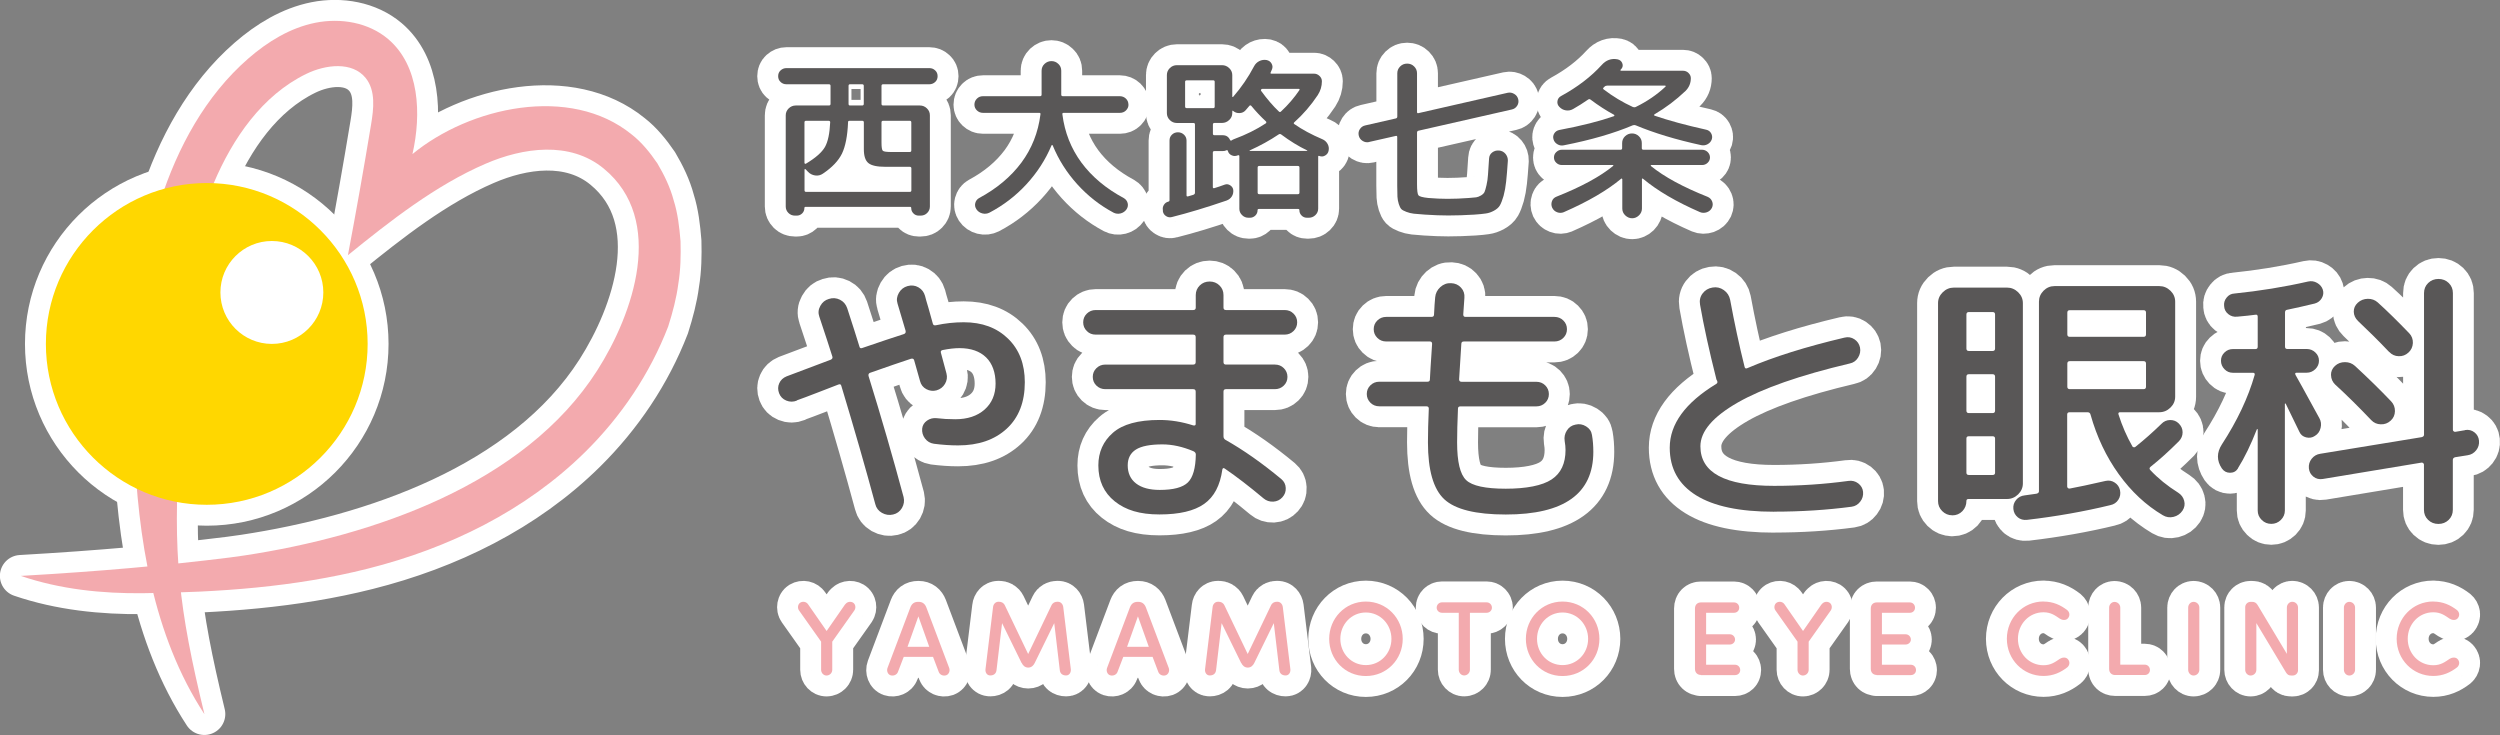 <?xml version="1.0" encoding="UTF-8"?>
<svg id="_レイヤー_2" data-name="レイヤー 2" xmlns="http://www.w3.org/2000/svg" width="349.8" height="102.84" viewBox="0 0 349.8 102.84">
  <rect x="0" y="0" width="349.8" height="102.84" fill="#808080" stroke="none"/>
  <defs>
    <style>
      .cls-1 {
        stroke: #fff;
        stroke-linecap: round;
        stroke-linejoin: round;
        stroke-width: 5.85px;
      }

      .cls-1, .cls-2 {
        fill: #fff;
      }

      .cls-3 {
        fill: #595757;
      }

      .cls-3, .cls-4, .cls-5, .cls-2 {
        stroke-width: 0px;
      }

      .cls-4 {
        fill: #f3aaae;
      }

      .cls-5 {
        fill: gold;
      }
    </style>
  </defs>
  <g id="_レイヤー_1-2" data-name="レイヤー 1">
    <g>
      <g>
        <g>
          <g>
            <path class="cls-1" d="M118.27,84.56c.24-.35.72-.46,1.09-.24.34.21.43.72.19,1.08l-3.1,4.38v3.94c0,.43-.35.8-.81.8-.41,0-.75-.37-.75-.8v-3.94l-3.1-4.38c-.24-.35-.15-.87.19-1.08.37-.22.85-.12,1.09.24l2.59,3.73,2.59-3.73Z"/>
            <path class="cls-1" d="M130.55,91.91h-4.1l-.81,2.11c-.15.4-.62.6-1.05.46-.38-.13-.56-.62-.41-1.02l3.2-8.48c.19-.49.52-.77,1.08-.77h.09c.52,0,.87.28,1.06.77l3.2,8.48c.15.4-.03.88-.41,1.02-.43.15-.9-.06-1.05-.46l-.8-2.11ZM126.98,90.5h3.04l-1.52-4.26-1.52,4.26Z"/>
            <path class="cls-1" d="M142.94,92.76l-2.73-5.57-.78,6.6c-.06.43-.35.72-.88.72-.47,0-.71-.44-.66-.87l1.06-8.7c.04-.4.34-.74.74-.74h.1c.32,0,.63.13.81.5l3.26,6.81,3.26-6.81c.18-.37.49-.5.81-.5h.1c.4,0,.69.34.74.74l1.06,8.7c.04.43-.19.87-.66.87-.53,0-.83-.29-.88-.72l-.78-6.6-2.73,5.57c-.15.31-.43.65-.91.65s-.77-.34-.91-.65Z"/>
            <path class="cls-1" d="M161.27,91.91h-4.1l-.81,2.11c-.15.4-.62.6-1.05.46-.38-.13-.56-.62-.41-1.02l3.2-8.48c.19-.49.52-.77,1.08-.77h.09c.52,0,.87.28,1.06.77l3.2,8.48c.15.4-.03.88-.41,1.02-.43.15-.9-.06-1.05-.46l-.8-2.11ZM157.7,90.5h3.04l-1.52-4.26-1.52,4.26Z"/>
            <path class="cls-1" d="M173.66,92.76l-2.73-5.57-.78,6.6c-.06.43-.35.72-.88.72-.47,0-.71-.44-.66-.87l1.06-8.7c.04-.4.34-.74.74-.74h.1c.32,0,.63.13.81.5l3.26,6.81,3.26-6.81c.18-.37.49-.5.81-.5h.1c.4,0,.69.34.74.74l1.06,8.7c.04.43-.19.87-.66.87-.53,0-.83-.29-.88-.72l-.78-6.6-2.73,5.57c-.15.31-.43.65-.91.65s-.77-.34-.91-.65Z"/>
            <path class="cls-1" d="M191.11,84.17c2.9,0,5.16,2.33,5.16,5.22s-2.25,5.2-5.16,5.2-5.13-2.33-5.13-5.2,2.24-5.22,5.13-5.22ZM191.11,93.06c2.02,0,3.58-1.64,3.58-3.67s-1.56-3.69-3.58-3.69-3.57,1.65-3.57,3.69,1.56,3.67,3.57,3.67Z"/>
            <path class="cls-1" d="M201.76,85.74c-.4,0-.74-.31-.74-.71,0-.43.34-.75.74-.75h6.25c.4,0,.74.32.74.75,0,.4-.34.71-.74.71h-2.34v7.97c0,.43-.35.8-.81.8-.41,0-.75-.37-.75-.8v-7.97h-2.34Z"/>
            <path class="cls-1" d="M218.63,84.17c2.9,0,5.16,2.33,5.16,5.22s-2.25,5.2-5.16,5.2-5.13-2.33-5.13-5.2,2.24-5.22,5.13-5.22ZM218.63,93.06c2.02,0,3.58-1.64,3.58-3.67s-1.56-3.69-3.58-3.69-3.57,1.65-3.57,3.69,1.56,3.67,3.57,3.67Z"/>
            <path class="cls-1" d="M237.99,94.44c-.47,0-.83-.32-.83-.85v-8.45c0-.53.35-.85.83-.85h4.64c.4,0,.72.32.72.74s-.32.71-.72.71h-3.91v3.01h3.33c.38,0,.72.32.72.74,0,.38-.34.69-.72.69h-3.33v2.83h4.05c.4,0,.72.32.72.74s-.32.71-.72.71h-4.79Z"/>
            <path class="cls-1" d="M254.89,84.56c.24-.35.72-.46,1.09-.24.34.21.43.72.19,1.08l-3.1,4.38v3.94c0,.43-.35.8-.81.8-.41,0-.75-.37-.75-.8v-3.94l-3.1-4.38c-.24-.35-.15-.87.19-1.08.37-.22.85-.12,1.09.24l2.59,3.73,2.59-3.73Z"/>
            <path class="cls-1" d="M262.59,94.44c-.47,0-.83-.32-.83-.85v-8.45c0-.53.35-.85.83-.85h4.64c.4,0,.72.32.72.74s-.32.71-.72.71h-3.91v3.01h3.33c.38,0,.72.32.72.74,0,.38-.34.69-.72.69h-3.33v2.83h4.05c.4,0,.72.32.72.74s-.32.71-.72.71h-4.79Z"/>
            <path class="cls-1" d="M285.93,84.17c1.34,0,2.4.49,3.33,1.21.29.24.44.74.07,1.15-.29.32-.81.24-1.11.04-.65-.43-1.22-.9-2.3-.9-2.02,0-3.57,1.67-3.57,3.71s1.55,3.7,3.57,3.7c1.08,0,1.65-.47,2.3-.9.29-.19.81-.28,1.11.04.37.41.22.91-.07,1.15-.93.72-1.99,1.21-3.33,1.21-2.87,0-5.13-2.31-5.13-5.2s2.26-5.22,5.13-5.22Z"/>
            <path class="cls-1" d="M296.68,93h3.42c.4,0,.72.32.72.74s-.32.71-.72.71h-4.16c-.47,0-.83-.32-.83-.85v-8.58c0-.43.34-.8.75-.8.46,0,.81.37.81.8v7.99Z"/>
            <path class="cls-1" d="M307.73,93.72c0,.43-.35.8-.81.8-.41,0-.75-.37-.75-.8v-8.71c0-.43.34-.8.75-.8.46,0,.81.37.81.8v8.71Z"/>
            <path class="cls-1" d="M321.54,93.78c0,.4-.32.74-.74.74h-.21c-.35,0-.54-.12-.74-.44l-4.14-6.9v6.54c0,.43-.35.8-.81.8-.41,0-.75-.37-.75-.8v-8.76c0-.41.34-.75.75-.75h.21c.35,0,.57.12.77.44l4.1,6.84v-6.49c0-.43.34-.8.75-.8.46,0,.81.37.81.8v8.77Z"/>
            <path class="cls-1" d="M329.52,93.72c0,.43-.35.8-.81.8-.41,0-.75-.37-.75-.8v-8.71c0-.43.34-.8.75-.8.46,0,.81.37.81.8v8.71Z"/>
            <path class="cls-1" d="M340.47,84.17c1.34,0,2.4.49,3.33,1.21.29.24.44.74.07,1.15-.29.32-.81.24-1.11.04-.65-.43-1.22-.9-2.3-.9-2.02,0-3.57,1.67-3.57,3.71s1.55,3.7,3.57,3.7c1.08,0,1.65-.47,2.3-.9.29-.19.81-.28,1.11.04.37.41.22.91-.07,1.15-.93.72-1.99,1.21-3.33,1.21-2.87,0-5.13-2.31-5.13-5.2s2.26-5.22,5.13-5.22Z"/>
          </g>
          <g>
            <path class="cls-1" d="M110.03,11.79c-.32,0-.59-.11-.81-.32-.23-.21-.34-.48-.34-.81s.11-.6.34-.81c.23-.21.5-.32.81-.32h20.01c.32,0,.59.11.81.32.23.21.34.48.34.81s-.11.6-.34.81c-.23.21-.5.32-.81.32h-6.47c-.15,0-.23.07-.23.22v2.53c0,.15.08.22.23.22h5.14c.38,0,.72.14.99.41.28.27.41.59.41.97v12.75c0,.36-.13.66-.38.91s-.56.37-.93.37h-.23c-.3,0-.56-.1-.76-.31-.21-.21-.31-.45-.31-.75,0-.12-.06-.17-.18-.17h-14.59c-.12,0-.18.06-.18.17,0,.29-.1.54-.31.75-.21.2-.46.31-.76.31h-.23c-.37,0-.68-.12-.93-.37s-.38-.55-.38-.91v-12.75c0-.38.14-.7.41-.97.28-.27.61-.41.99-.41h4.64c.15,0,.23-.07.23-.22v-2.53c0-.15-.08-.22-.23-.22h-5.97ZM118.66,17.12c-.08,1.92-.37,3.37-.85,4.37-.49,1-1.37,1.93-2.66,2.8-.33.23-.7.32-1.1.26-.4-.06-.75-.24-1.03-.55l-.3-.32s-.07-.04-.1-.02c-.03.02-.05.04-.05.07v2.9c0,.15.08.22.23.22h14.49c.15,0,.23-.07.23-.22v-3.07c0-.15-.08-.22-.23-.22h-3.41c-1.15,0-1.94-.17-2.37-.52s-.64-.99-.64-1.94v-3.76c0-.15-.08-.22-.23-.22h-1.76c-.15,0-.23.07-.23.22ZM112.56,17.12v5.68s.02.09.08.11c.05.02.09.02.13-.01,1.34-.8,2.22-1.58,2.65-2.32.43-.75.67-1.91.74-3.48,0-.13-.08-.2-.23-.2h-3.14c-.15,0-.23.07-.23.22ZM118.73,12.01v2.53c0,.15.07.22.2.22h1.7c.15,0,.23-.07.23-.22v-2.53c0-.15-.08-.22-.23-.22h-1.7c-.13,0-.2.07-.2.22ZM123.34,17.12v2.85c0,.64.06,1.02.19,1.13.13.12.55.17,1.27.17h2.48c.15,0,.23-.07.23-.22v-3.93c0-.15-.08-.22-.23-.22h-3.71c-.15,0-.23.07-.23.22Z"/>
            <path class="cls-1" d="M157.9,14.64c0,.31-.12.58-.35.81s-.52.34-.85.34h-7.87c-.15,0-.21.07-.18.22.32,2.52,1.21,4.77,2.67,6.75,1.46,1.97,3.43,3.62,5.91,4.95.28.16.47.4.55.7.08.3.03.59-.15.87-.2.29-.48.49-.83.58-.35.09-.69.05-1-.11-1.91-1.02-3.59-2.34-5.07-3.97-1.47-1.63-2.62-3.44-3.44-5.44-.02-.03-.04-.05-.08-.05s-.06.02-.08.05c-.84,2-2.01,3.81-3.51,5.44-1.5,1.63-3.23,2.95-5.17,3.97-.32.16-.65.2-1,.11-.35-.09-.63-.28-.83-.58-.18-.28-.24-.57-.16-.87.08-.3.25-.54.54-.7,2.47-1.33,4.44-2.98,5.91-4.95,1.46-1.97,2.35-4.22,2.67-6.75.03-.15-.02-.22-.17-.22h-7.87c-.34,0-.62-.12-.85-.34s-.35-.5-.35-.81c0-.33.12-.61.35-.84s.52-.34.85-.34h7.97c.15,0,.23-.07.23-.22v-3.34c0-.38.14-.7.41-.96.28-.26.6-.39.97-.39s.69.13.96.39c.28.26.41.58.41.96v3.34c0,.15.08.22.23.22h7.97c.33,0,.62.12.85.34s.35.51.35.84Z"/>
            <path class="cls-1" d="M162.71,29.53v-.12c-.05-.28,0-.53.15-.76s.36-.38.63-.44c.1-.03.15-.09.15-.17v-8.38c0-.33.11-.6.34-.82.23-.22.51-.33.84-.33s.62.12.85.34.35.5.35.81v7.67c0,.13.07.18.2.15l.75-.22c.15-.06.23-.16.23-.27v-9.56c0-.15-.07-.22-.2-.22h-2.33c-.38,0-.72-.14-.99-.41s-.41-.59-.41-.97v-5.33c0-.38.14-.7.41-.97s.61-.41.99-.41h6.32c.38,0,.72.14,1,.41.28.27.43.59.43.97v3.02s.01.05.04.06c.02,0,.05,0,.09-.04,1.14-1.31,2.11-2.73,2.91-4.25.17-.33.41-.57.74-.74.33-.16.66-.21,1.02-.15.32.07.55.23.7.5s.17.54.05.82c-.1.26-.16.4-.18.42-.05.11-.02.17.1.17h5.99c.28,0,.53.11.75.32.22.21.33.46.33.74,0,.69-.19,1.34-.58,1.94-.95,1.43-2.05,2.7-3.29,3.81-.1.1-.09.18.02.25,1.1.77,2.41,1.47,3.91,2.11.32.13.56.35.73.65.17.3.22.62.15.95-.05.29-.21.52-.48.68-.27.16-.54.18-.83.06-.1-.03-.15,0-.15.1v7.27c0,.36-.13.66-.39.91-.26.25-.57.37-.94.37h-.23c-.3,0-.56-.1-.76-.31-.21-.21-.31-.45-.31-.75,0-.12-.06-.17-.18-.17h-5.49c-.12,0-.18.06-.18.17,0,.29-.1.54-.31.75-.21.2-.46.31-.76.31h-.2c-.35,0-.65-.12-.9-.37s-.38-.54-.38-.88v-7.37c0-.11-.07-.16-.2-.12-.02,0-.02,0-.02.01s0,.01-.03.01c-.27.11-.54.11-.81-.01-.28-.12-.46-.32-.54-.6-.03-.13-.11-.16-.23-.1-.13.07-.3.1-.5.1h-1.15c-.15,0-.23.07-.23.22v4.82c0,.13.07.18.2.15.43-.13.92-.29,1.45-.49.27-.1.53-.07.78.09.25.16.39.37.43.65.03.33-.03.63-.2.9-.17.27-.41.46-.73.58-2.83.97-5.38,1.74-7.65,2.31-.28.08-.56.04-.81-.12-.26-.16-.41-.39-.46-.69ZM166.05,15.13h3.71c.13,0,.2-.07.2-.22v-3.47c0-.13-.07-.2-.2-.2h-3.71c-.15,0-.23.07-.23.2v3.47c0,.15.08.22.23.22ZM172.42,15.82c0,.38-.14.7-.43.97-.28.27-.62.41-1,.41h-1.05c-.15,0-.23.07-.23.22v1.3c0,.13.08.2.23.2h1.15c.49,0,.83.23,1.03.69.02.03.05.05.1.06s.09,0,.13-.04c.08-.06.19-.12.33-.17,1.67-.62,3.14-1.35,4.41-2.19.05-.02.08-.06.09-.12s0-.11-.04-.15c-.75-.7-1.44-1.43-2.06-2.19-.08-.08-.17-.09-.25-.02-.1.13-.28.34-.55.64-.22.25-.5.38-.84.39-.34.02-.64-.08-.89-.29-.08-.08-.13-.06-.13.07v.22ZM182.9,21.05c-1.22-.59-2.43-1.33-3.64-2.24-.12-.08-.23-.08-.35,0-1.22.82-2.57,1.57-4.06,2.24-.02.03-.02.06,0,.07h8.02s.05,0,.05-.02,0-.03-.02-.05ZM181.82,26.95v-3.51c0-.15-.08-.22-.23-.22h-5.39c-.15,0-.23.07-.23.22v3.51c0,.15.08.22.23.22h5.39c.15,0,.23-.07.23-.22ZM176.46,12.52c-.05.07-.05.13,0,.2.84,1.15,1.66,2.11,2.48,2.88.1.1.2.1.3,0,.99-.92,1.85-1.92,2.58-3,.03-.03.04-.07.01-.11-.03-.04-.06-.06-.11-.06h-5.07c-.08,0-.15.03-.2.1Z"/>
            <path class="cls-1" d="M191.6,19.87c-.34.08-.65.03-.94-.15-.29-.18-.47-.43-.54-.74-.08-.33-.03-.63.15-.91s.43-.45.75-.52l4.29-.98c.13-.03.2-.12.2-.27v-6.05c0-.36.13-.68.4-.95.27-.27.59-.4.98-.4s.71.13.98.4c.27.27.4.59.4.95v5.43c0,.13.07.18.2.15l12.49-2.85c.32-.07.62-.01.91.16s.48.42.56.75c.08.33.03.63-.15.91s-.43.45-.75.52l-13.06,2.97c-.13.03-.2.12-.2.27v7.22c0,.87.07,1.39.2,1.55.13.16.59.29,1.38.37.97.08,1.86.12,2.68.12.95,0,1.96-.04,3.01-.12.47-.03.8-.06,1-.09s.43-.11.68-.26c.25-.15.41-.31.49-.48.08-.17.17-.49.28-.96s.18-.96.21-1.47c.03-.52.08-1.27.15-2.25.02-.36.16-.65.44-.86.28-.21.6-.3.96-.27s.67.19.9.47c.23.28.34.6.33.96-.08,1.2-.16,2.17-.24,2.91-.08.75-.2,1.41-.36,2-.17.59-.34,1.03-.51,1.33s-.45.54-.83.75-.76.34-1.14.39c-.39.06-.92.11-1.61.16-1.3.08-2.52.12-3.64.12-.97,0-2.06-.04-3.26-.12-.69-.05-1.21-.09-1.57-.13-.36-.04-.71-.13-1.05-.26-.34-.13-.58-.26-.7-.39s-.24-.36-.35-.7c-.11-.34-.17-.68-.19-1.03-.02-.35-.03-.86-.03-1.54v-6.81c0-.13-.07-.18-.2-.15l-3.71.84Z"/>
            <path class="cls-1" d="M218.83,29.68c-.32.13-.64.14-.95.02-.32-.12-.55-.33-.7-.64-.13-.29-.14-.6-.03-.91s.33-.52.65-.64c3.43-1.36,6.07-2.79,7.92-4.3.03-.02.04-.04.02-.07s-.04-.05-.08-.05h-7.12c-.3,0-.56-.1-.78-.31-.22-.2-.33-.45-.33-.75s.11-.55.33-.76c.22-.21.48-.32.78-.32h8.2c.15,0,.23-.07.23-.22v-.71c0-.38.14-.7.41-.96.28-.26.6-.39.97-.39s.69.13.96.39c.28.26.41.58.41.96v.71c0,.15.08.22.23.22h8.2c.3,0,.56.11.78.32.22.21.33.47.33.76s-.11.54-.33.75c-.22.21-.48.31-.78.31h-7.12s-.05.02-.06.05c0,.03,0,.07.04.1,1.86,1.51,4.5,2.94,7.92,4.3.3.13.51.34.63.64s.11.59-.02.88c-.15.31-.39.52-.72.64-.33.11-.65.11-.96-.02-3.31-1.44-5.97-3-7.97-4.67-.1-.06-.15-.04-.15.07v4.1c0,.36-.14.68-.41.95-.28.27-.6.41-.96.41s-.69-.14-.97-.41c-.28-.27-.41-.59-.41-.95v-4.1s-.02-.06-.06-.09c-.04-.02-.07-.02-.09.01-1.99,1.66-4.66,3.21-8,4.67ZM225.83,16.24s.05-.04.06-.07c0-.03,0-.06-.04-.1-1.09-.59-2.19-1.3-3.31-2.14-.1-.08-.21-.08-.33,0-.69.48-1.39.92-2.11,1.33-.32.18-.66.24-1.02.18s-.66-.23-.91-.5c-.22-.23-.3-.5-.25-.81s.22-.54.5-.69c2.31-1.26,4.2-2.71,5.69-4.35.62-.69,1.35-.95,2.21-.79.32.07.54.24.66.53s.09.55-.11.8l-.1.1c-.08.12-.05.17.1.17h8.63c.28,0,.54.1.75.31.22.21.33.45.33.73,0,.7-.25,1.3-.75,1.79-1.32,1.26-2.77,2.35-4.34,3.27-.03.02-.05.05-.05.09s.02.07.05.09c1.96.67,4.37,1.33,7.25,1.97.3.07.53.23.68.5.15.27.18.54.1.82-.1.31-.29.54-.58.7-.28.16-.59.2-.9.14-3.54-.77-6.6-1.7-9.18-2.78-.13-.05-.27-.05-.4,0-2.61,1.11-5.83,2.05-9.65,2.8-.32.07-.62.02-.9-.15-.28-.16-.47-.4-.55-.71-.08-.28-.05-.54.11-.8s.39-.41.69-.48c3.13-.59,5.68-1.24,7.67-1.94ZM224.4,12.52c1.27.97,2.63,1.79,4.09,2.46.15.05.28.04.4-.02,1.57-.77,2.95-1.71,4.14-2.83.03-.03.04-.07.03-.1-.02-.03-.04-.05-.08-.05h-8.1c-.15,0-.28.05-.38.15l-.1.1c-.13.1-.13.2,0,.29Z"/>
          </g>
          <g>
            <path class="cls-1" d="M111.5,56.05c-.49.2-.99.2-1.48,0-.49-.2-.83-.55-1.01-1.03-.18-.48-.18-.95.02-1.39.19-.44.54-.77,1.03-.97.21-.08,2.27-.85,6.18-2.33.21-.1.28-.24.23-.42-.39-1.25-1-3.11-1.83-5.6-.18-.51-.14-1.01.14-1.51.27-.5.67-.82,1.19-.97.54-.18,1.06-.14,1.56.11.49.25.83.65,1.01,1.18.78,2.39,1.35,4.18,1.71,5.37.05.23.19.29.43.19,2.51-.86,4.45-1.51,5.8-1.94.21-.08.28-.23.23-.46-.1-.33-.28-.93-.53-1.79-.25-.86-.45-1.54-.6-2.02-.16-.51-.09-1,.19-1.49s.69-.8,1.21-.95c.54-.15,1.05-.1,1.52.17.47.27.78.67.93,1.2.05.23.21.81.49,1.73.27.93.47,1.65.6,2.15.05.2.19.28.43.23,1.3-.28,2.59-.42,3.89-.42,2.57,0,4.63.76,6.2,2.29,1.57,1.52,2.35,3.56,2.35,6.1,0,2.77-.84,4.94-2.53,6.5-1.69,1.56-3.95,2.34-6.81,2.34-1.09,0-2.22-.08-3.38-.23-.52-.08-.93-.32-1.25-.74-.31-.42-.44-.88-.39-1.39.05-.46.28-.83.68-1.11s.85-.39,1.34-.34c.8.1,1.67.15,2.61.15,1.71,0,3.08-.45,4.1-1.35s1.54-2.12,1.54-3.64-.44-2.8-1.32-3.66c-.88-.86-2.13-1.3-3.73-1.3-.68,0-1.47.09-2.37.27-.21.05-.29.18-.23.38.41,1.52.67,2.49.78,2.9.13.51.06.99-.21,1.45s-.67.76-1.19.91c-.49.13-.97.07-1.42-.17-.45-.24-.75-.62-.88-1.13-.36-1.27-.64-2.24-.82-2.9-.05-.2-.19-.28-.43-.23-1.4.46-3.32,1.12-5.76,1.98-.18.08-.25.23-.19.46,1.79,5.77,3.42,11.41,4.9,16.92.13.53.05,1.04-.23,1.53-.29.48-.7.79-1.24.91-.54.13-1.06.05-1.56-.23-.49-.28-.8-.69-.93-1.22-1.35-5.01-2.93-10.52-4.75-16.54-.05-.23-.19-.29-.43-.19-.6.23-1.54.59-2.82,1.09-1.28.5-2.28.87-2.98,1.12Z"/>
            <path class="cls-1" d="M153.31,46.82c-.49,0-.91-.16-1.24-.5-.34-.33-.51-.74-.51-1.22s.17-.89.51-1.22c.34-.33.75-.5,1.24-.5h13.65c.23,0,.35-.11.35-.34v-1.75c0-.53.19-.98.56-1.35.38-.37.84-.55,1.38-.55s1.01.18,1.38.55c.38.37.56.82.56,1.35v1.75c0,.23.12.34.35.34h8.21c.49,0,.91.17,1.24.5.34.33.51.74.51,1.22s-.17.89-.51,1.22c-.34.33-.75.5-1.24.5h-8.21c-.23,0-.35.12-.35.34v3.51c0,.23.12.34.35.34h6.85c.49,0,.91.17,1.24.5s.51.74.51,1.22-.17.89-.51,1.22-.75.5-1.24.5h-6.85c-.23,0-.35.11-.35.34v6.25c0,.23.09.39.27.5,2.52,1.42,5.12,3.25,7.82,5.49.39.33.6.74.62,1.24.03.5-.13.93-.47,1.31s-.77.58-1.28.61c-.52.02-.97-.13-1.36-.46-1.97-1.65-3.77-3.04-5.41-4.16-.18-.13-.3-.09-.35.12-.31,2.24-1.16,3.84-2.55,4.82-1.39.98-3.47,1.47-6.24,1.47s-4.73-.61-6.26-1.83c-1.53-1.22-2.3-2.9-2.3-5.03,0-1.85.68-3.38,2.04-4.57,1.36-1.19,3.53-1.79,6.52-1.79,1.56,0,3.12.25,4.71.76.23.05.35-.01.35-.19v-4.54c0-.23-.12-.34-.35-.34h-12.29c-.49,0-.91-.17-1.25-.5s-.51-.74-.51-1.22.17-.89.51-1.22.75-.5,1.25-.5h12.29c.23,0,.35-.12.35-.34v-3.51c0-.23-.12-.34-.35-.34h-13.65ZM162.26,68.55c1.92,0,3.23-.35,3.95-1.05.71-.7,1.08-2,1.11-3.91,0-.2-.12-.36-.35-.46-1.5-.63-2.94-.95-4.32-.95-1.71,0-2.95.24-3.71.72s-1.15,1.22-1.15,2.21c0,1.09.39,1.94,1.17,2.54s1.88.9,3.31.9Z"/>
            <path class="cls-1" d="M192.99,56.85c-.49,0-.91-.17-1.24-.5s-.51-.74-.51-1.22.17-.89.51-1.22.75-.5,1.24-.5h6.73c.23,0,.35-.1.35-.3.03-.66.13-2.33.31-4.99,0-.23-.1-.34-.31-.34h-6.11c-.49,0-.91-.17-1.24-.5-.34-.33-.51-.74-.51-1.22s.17-.89.51-1.22c.34-.33.75-.5,1.24-.5h6.34c.23,0,.35-.11.35-.34.05-1.02.1-1.82.16-2.4.05-.56.29-1.03.72-1.43.43-.39.93-.58,1.5-.55.57.02,1.04.23,1.4.63.36.39.52.87.47,1.43-.05.53-.1,1.31-.16,2.32,0,.23.1.34.31.34h12.45c.49,0,.91.17,1.24.5.34.33.51.74.51,1.22s-.17.89-.51,1.22c-.34.33-.75.5-1.24.5h-12.68c-.23,0-.35.11-.35.34-.16,2.52-.26,4.17-.31,4.96,0,.23.12.34.35.34h10.46c.49,0,.91.17,1.24.5s.51.74.51,1.22-.17.89-.51,1.22-.75.5-1.24.5h-10.62c-.23,0-.35.1-.35.31-.08,1.88-.12,3.46-.12,4.73,0,2.72.42,4.48,1.27,5.28.84.8,2.69,1.2,5.54,1.2s5.12-.43,6.42-1.3c1.3-.86,1.94-2.24,1.94-4.12,0-.38-.04-.8-.12-1.26-.08-.53.02-1.02.31-1.47s.69-.72,1.21-.82c.52-.13,1.01-.04,1.48.25.47.29.74.69.82,1.2.13.74.19,1.53.19,2.36,0,5.85-4.08,8.77-12.25,8.77-4.2,0-7.07-.71-8.6-2.13-1.53-1.42-2.29-4.08-2.29-7.97,0-1.32.04-2.9.12-4.73,0-.2-.12-.31-.35-.31h-6.57Z"/>
            <path class="cls-1" d="M248.22,71.6c-4.8,0-8.43-.76-10.89-2.29-2.46-1.53-3.7-3.75-3.7-6.67,0-3.3,2.17-6.28,6.5-8.92.18-.1.22-.25.12-.46-.03-.05-.05-.1-.08-.15s-.04-.1-.04-.15c-.99-3.91-1.74-7.36-2.26-10.33-.1-.58.01-1.11.35-1.56.34-.46.8-.74,1.4-.84.57-.1,1.1.02,1.58.36.48.34.77.8.88,1.35.6,3.25,1.27,6.38,2.02,9.38.05.23.18.29.39.19,3.68-1.58,8.21-3,13.58-4.27.52-.13.98-.05,1.4.23s.67.66.78,1.14c.1.51.01.98-.27,1.43s-.67.72-1.17.82c-6.98,1.65-12.2,3.48-15.68,5.47-3.48,2-5.21,4.03-5.21,6.12,0,3.69,3.44,5.53,10.31,5.53,3.55,0,7.01-.23,10.39-.69.52-.08.98.04,1.38.34.4.31.63.7.68,1.18.05.51-.08.97-.39,1.37-.31.41-.71.65-1.21.72-3.48.46-7.09.69-10.85.69Z"/>
            <path class="cls-1" d="M273.15,72.1c-.54,0-1.01-.2-1.4-.59-.39-.39-.58-.86-.58-1.39v-27.71c0-.58.22-1.09.66-1.52.44-.43.96-.65,1.56-.65h7.43c.6,0,1.11.22,1.56.65.44.43.66.94.66,1.52v25.23c0,.59-.22,1.09-.66,1.53-.44.43-.96.65-1.56.65h-5.37c-.21,0-.31.09-.31.27,0,.56-.19,1.04-.56,1.43-.38.39-.85.59-1.42.59ZM275.14,44v4.77c0,.23.12.34.35.34h3.31c.23,0,.35-.11.35-.34v-4.77c0-.23-.12-.34-.35-.34h-3.31c-.23,0-.35.12-.35.34ZM275.14,52.7v4.76c0,.23.12.34.35.34h3.31c.23,0,.35-.11.35-.34v-4.76c0-.23-.12-.34-.35-.34h-3.31c-.23,0-.35.11-.35.34ZM275.14,61.35v4.8c0,.2.12.31.35.31h3.31c.23,0,.35-.1.35-.31v-4.8c0-.2-.12-.31-.35-.31h-3.31c-.23,0-.35.1-.35.31ZM282.33,72.38c-.36-.29-.57-.68-.62-1.16-.05-.48.08-.91.39-1.28.31-.37.71-.58,1.21-.63l1.63-.23c.23-.05.35-.17.35-.34v-26.53c0-.58.21-1.09.64-1.53.43-.43.94-.65,1.54-.65h14.66c.6,0,1.11.22,1.56.65.44.43.66.94.66,1.53v13.3c0,.58-.22,1.09-.66,1.52-.44.43-.96.65-1.56.65h-5.48c-.21,0-.29.1-.23.31.52,1.63,1.17,3.11,1.94,4.46.03.08.09.12.2.13.1.01.18,0,.23-.06,1.24-.99,2.45-2.06,3.62-3.2.34-.36.75-.54,1.22-.55.48-.01.89.15,1.22.48.36.36.54.77.54,1.24s-.17.88-.51,1.24c-1.4,1.4-2.72,2.59-3.97,3.58-.18.15-.19.3-.04.46,1.09,1.17,2.39,2.22,3.89,3.16.44.28.73.66.85,1.14.13.48.05.94-.23,1.37-.31.46-.73.75-1.26.88-.53.13-1.03.05-1.5-.23-2.36-1.4-4.41-3.31-6.16-5.74-1.75-2.43-3.07-5.2-3.95-8.33-.05-.23-.2-.34-.43-.34h-2.49c-.23,0-.35.1-.35.31v10.1c0,.08.04.15.12.21.08.06.16.08.23.06,1.11-.2,2.79-.56,5.02-1.07.47-.1.89-.03,1.28.23.39.25.64.61.74,1.07.1.48.03.93-.23,1.33-.26.41-.64.66-1.13.76-3.66.89-7.55,1.58-11.67,2.06-.49.05-.92-.07-1.28-.36ZM289.26,43.74v3.05c0,.23.12.34.35.34h10.31c.23,0,.35-.11.35-.34v-3.05c0-.23-.12-.34-.35-.34h-10.31c-.23,0-.35.11-.35.34ZM289.26,50.87v3.24c0,.23.12.34.35.34h10.31c.23,0,.35-.11.35-.34v-3.24c0-.23-.12-.34-.35-.34h-10.31c-.23,0-.35.12-.35.34Z"/>
            <path class="cls-1" d="M313.14,65.54c-.26.41-.63.61-1.11.61s-.86-.2-1.15-.61c-.73-1.09-.73-2.21,0-3.35,2.15-3.3,3.68-6.54,4.59-9.72.05-.2-.03-.31-.23-.31h-2.8c-.47,0-.86-.16-1.19-.5-.32-.33-.49-.72-.49-1.18s.16-.84.49-1.16c.32-.32.72-.48,1.19-.48h3.15c.21,0,.31-.11.31-.34v-4.19c0-.23-.12-.32-.35-.27-.54.08-1.39.17-2.53.27-.47.05-.88-.07-1.24-.36-.36-.29-.56-.67-.58-1.13-.05-.43.06-.83.35-1.18.28-.36.65-.55,1.09-.57,3.5-.36,6.94-.91,10.31-1.68.44-.1.86-.04,1.26.19.4.23.67.55.8.95s.08.8-.14,1.18c-.22.38-.55.64-.99.76-1.35.33-2.65.62-3.89.88-.18.03-.27.15-.27.38v4.76c0,.23.1.34.31.34h2.72c.47,0,.87.16,1.21.48s.51.7.51,1.16-.17.85-.51,1.18c-.34.33-.74.5-1.21.5h-1.4c-.21,0-.26.1-.16.31.16.25,1.27,2.28,3.34,6.06.23.41.29.86.17,1.35-.12.5-.38.87-.8,1.12-.36.25-.77.32-1.22.21-.45-.11-.77-.37-.95-.78-.83-1.73-1.47-3.04-1.91-3.93-.03-.02-.05-.04-.08-.04s-.04.03-.04.08v14.9c0,.51-.19.95-.56,1.32-.38.37-.82.55-1.34.55s-.97-.18-1.34-.55c-.38-.37-.56-.81-.56-1.32v-11.32c0-.05-.01-.08-.04-.08s-.05.01-.08.04c-.83,2.13-1.71,3.95-2.65,5.45ZM344.92,60.17c.49-.08.93.03,1.3.32.38.29.59.68.64,1.16.05.51-.08.96-.39,1.35-.31.39-.71.63-1.21.7l-1.71.27c-.23.05-.35.18-.35.38v6.98c0,.56-.19,1.03-.58,1.41-.39.38-.87.57-1.44.57s-1.05-.19-1.44-.57c-.39-.38-.58-.85-.58-1.41v-6.33c0-.08-.04-.15-.12-.21-.08-.06-.16-.08-.23-.06l-13.81,2.29c-.49.08-.93-.03-1.3-.32s-.59-.68-.64-1.16c-.05-.51.08-.96.39-1.35.31-.39.71-.63,1.21-.7l14.16-2.32c.23-.05.35-.17.35-.34v-19.82c0-.56.19-1.03.58-1.41.39-.38.87-.57,1.44-.57s1.05.19,1.44.57c.39.38.58.85.58,1.41v19.14c0,.08.04.15.12.21.08.06.16.08.23.06l1.36-.23ZM326.15,52.5c-.01-.51.17-.94.56-1.3.39-.36.85-.53,1.4-.53s1.01.18,1.4.53c1.84,1.7,3.53,3.35,5.06,4.96.36.38.54.84.53,1.37-.01.53-.21.98-.6,1.33-.39.36-.85.53-1.38.51-.53-.01-.98-.21-1.34-.59-1.71-1.8-3.4-3.47-5.06-4.99-.36-.36-.55-.79-.56-1.3ZM334.3,49.26c-1.5-1.58-2.96-3.02-4.36-4.34-.39-.38-.59-.81-.6-1.3-.01-.48.17-.9.56-1.26.39-.36.86-.54,1.4-.55.54-.01,1.01.16,1.4.51,1.3,1.17,2.76,2.61,4.4,4.31.36.38.53.84.51,1.37-.03.53-.23.98-.62,1.33-.39.36-.84.53-1.36.51-.52-.01-.96-.21-1.32-.59Z"/>
          </g>
        </g>
        <g>
          <path class="cls-1" d="M28.6,99.91c-3.64-14.99-4.43-22.47-3.49-37.36.79-12.48-.09-25.36,4.78-36.89,2.66-6.3,6.81-12.33,12.96-15.32,2.71-1.32,6.44-1.77,8.32.58,1.41,1.76,1.12,4.28.75,6.5-1.01,6.11-2.09,12.21-3.24,18.29,5.85-4.75,12.29-9.8,19.26-12.8,5.23-2.26,11.8-3.22,16.53.67,8.72,7.17,4.15,20.34-.91,28.26-10.22,16-31.52,23.17-49.37,25.88-.69.11-1.39.2-2.08.29-9.08,1.13-18.07,1.93-29.2,2.57,5.49,1.88,11.43,2.49,17.15,2.42,10.55-.12,21.16-.85,31.39-3.43,11.31-2.85,22.09-8.09,30.45-16.35,5.03-4.97,9.04-10.93,11.59-17.53.63-1.98,1.16-3.97,1.42-5.98.33-1.99.36-4,.31-5.95-.16-1.96-.38-3.89-.96-5.73-.49-1.85-1.34-3.58-2.28-5.17-1.05-1.54-2.21-2.97-3.6-4.05-8.6-7-22.67-3.84-30.67,2.75,1.28-5.63.99-12.37-3.41-16.1-2.74-2.32-6.63-2.98-10.15-2.28-3.52.7-6.69,2.64-9.4,5-5.99,5.21-9.92,12.47-12.34,20.03-3.49,10.86-4.09,22.45-3.64,33.85.52,13.19,2.6,26.8,9.82,37.85Z"/>
          <path class="cls-1" d="M28.93,70.63c-12.41,0-22.51-10.1-22.51-22.51s10.1-22.51,22.51-22.51,22.51,10.1,22.51,22.51-10.1,22.51-22.51,22.51Z"/>
          <circle class="cls-1" cx="38.04" cy="40.92" r="7.2"/>
        </g>
      </g>
      <g>
        <g>
          <path class="cls-4" d="M118.27,84.56c.24-.35.72-.46,1.09-.24.34.21.43.72.19,1.08l-3.1,4.38v3.94c0,.43-.35.8-.81.8-.41,0-.75-.37-.75-.8v-3.94l-3.1-4.38c-.24-.35-.15-.87.19-1.08.37-.22.85-.12,1.09.24l2.59,3.73,2.59-3.73Z"/>
          <path class="cls-4" d="M130.55,91.91h-4.1l-.81,2.11c-.15.4-.62.6-1.05.46-.38-.13-.56-.62-.41-1.02l3.2-8.48c.19-.49.52-.77,1.08-.77h.09c.52,0,.87.28,1.06.77l3.2,8.48c.15.4-.03.88-.41,1.02-.43.15-.9-.06-1.05-.46l-.8-2.11ZM126.98,90.5h3.04l-1.52-4.26-1.52,4.26Z"/>
          <path class="cls-4" d="M142.94,92.76l-2.73-5.57-.78,6.6c-.06.43-.35.72-.88.72-.47,0-.71-.44-.66-.87l1.06-8.7c.04-.4.34-.74.74-.74h.1c.32,0,.63.13.81.5l3.26,6.81,3.26-6.81c.18-.37.49-.5.81-.5h.1c.4,0,.69.34.74.74l1.06,8.7c.04.43-.19.87-.66.87-.53,0-.83-.29-.88-.72l-.78-6.6-2.73,5.57c-.15.31-.43.65-.91.65s-.77-.34-.91-.65Z"/>
          <path class="cls-4" d="M161.27,91.91h-4.1l-.81,2.11c-.15.4-.62.6-1.05.46-.38-.13-.56-.62-.41-1.02l3.2-8.48c.19-.49.52-.77,1.08-.77h.09c.52,0,.87.28,1.06.77l3.2,8.48c.15.4-.03.88-.41,1.02-.43.15-.9-.06-1.05-.46l-.8-2.11ZM157.7,90.5h3.04l-1.52-4.26-1.52,4.26Z"/>
          <path class="cls-4" d="M173.66,92.76l-2.73-5.57-.78,6.6c-.06.43-.35.72-.88.72-.47,0-.71-.44-.66-.87l1.06-8.7c.04-.4.34-.74.74-.74h.1c.32,0,.63.13.81.5l3.26,6.81,3.26-6.81c.18-.37.49-.5.81-.5h.1c.4,0,.69.34.74.74l1.06,8.7c.04.43-.19.87-.66.87-.53,0-.83-.29-.88-.72l-.78-6.6-2.73,5.57c-.15.31-.43.65-.91.65s-.77-.34-.91-.65Z"/>
          <path class="cls-4" d="M191.11,84.17c2.9,0,5.16,2.33,5.16,5.22s-2.25,5.2-5.16,5.2-5.13-2.33-5.13-5.2,2.24-5.22,5.13-5.22ZM191.11,93.06c2.02,0,3.58-1.64,3.58-3.67s-1.56-3.69-3.58-3.69-3.57,1.65-3.57,3.69,1.56,3.67,3.57,3.67Z"/>
          <path class="cls-4" d="M201.76,85.74c-.4,0-.74-.31-.74-.71,0-.43.34-.75.74-.75h6.25c.4,0,.74.32.74.75,0,.4-.34.71-.74.71h-2.34v7.97c0,.43-.35.8-.81.8-.41,0-.75-.37-.75-.8v-7.97h-2.34Z"/>
          <path class="cls-4" d="M218.63,84.17c2.9,0,5.16,2.33,5.16,5.22s-2.25,5.2-5.16,5.2-5.13-2.33-5.13-5.2,2.24-5.22,5.13-5.22ZM218.63,93.06c2.02,0,3.58-1.64,3.58-3.67s-1.56-3.69-3.58-3.69-3.57,1.65-3.57,3.69,1.56,3.67,3.57,3.67Z"/>
          <path class="cls-4" d="M237.99,94.44c-.47,0-.83-.32-.83-.85v-8.45c0-.53.35-.85.83-.85h4.64c.4,0,.72.32.72.74s-.32.71-.72.71h-3.91v3.01h3.33c.38,0,.72.32.72.74,0,.38-.34.69-.72.69h-3.33v2.83h4.05c.4,0,.72.32.72.74s-.32.71-.72.71h-4.79Z"/>
          <path class="cls-4" d="M254.89,84.56c.24-.35.72-.46,1.09-.24.34.21.43.72.19,1.08l-3.1,4.38v3.94c0,.43-.35.8-.81.8-.41,0-.75-.37-.75-.8v-3.94l-3.1-4.38c-.24-.35-.15-.87.19-1.08.37-.22.85-.12,1.09.24l2.59,3.73,2.59-3.73Z"/>
          <path class="cls-4" d="M262.59,94.44c-.47,0-.83-.32-.83-.85v-8.45c0-.53.35-.85.83-.85h4.64c.4,0,.72.32.72.74s-.32.71-.72.71h-3.91v3.01h3.33c.38,0,.72.32.72.74,0,.38-.34.69-.72.69h-3.33v2.83h4.05c.4,0,.72.32.72.74s-.32.71-.72.71h-4.79Z"/>
          <path class="cls-4" d="M285.93,84.17c1.34,0,2.4.49,3.33,1.21.29.24.44.74.07,1.15-.29.32-.81.24-1.11.04-.65-.43-1.22-.9-2.3-.9-2.02,0-3.57,1.67-3.57,3.71s1.55,3.7,3.57,3.7c1.08,0,1.65-.47,2.3-.9.29-.19.81-.28,1.11.04.37.41.22.91-.07,1.15-.93.72-1.99,1.21-3.33,1.21-2.87,0-5.13-2.31-5.13-5.2s2.26-5.22,5.13-5.22Z"/>
          <path class="cls-4" d="M296.68,93h3.42c.4,0,.72.32.72.74s-.32.71-.72.71h-4.16c-.47,0-.83-.32-.83-.85v-8.58c0-.43.34-.8.75-.8.46,0,.81.37.81.8v7.99Z"/>
          <path class="cls-4" d="M307.73,93.72c0,.43-.35.8-.81.8-.41,0-.75-.37-.75-.8v-8.71c0-.43.34-.8.75-.8.46,0,.81.37.81.8v8.71Z"/>
          <path class="cls-4" d="M321.54,93.78c0,.4-.32.74-.74.74h-.21c-.35,0-.54-.12-.74-.44l-4.14-6.9v6.54c0,.43-.35.8-.81.8-.41,0-.75-.37-.75-.8v-8.76c0-.41.34-.75.75-.75h.21c.35,0,.57.12.77.44l4.1,6.84v-6.49c0-.43.34-.8.75-.8.46,0,.81.37.81.8v8.77Z"/>
          <path class="cls-4" d="M329.52,93.72c0,.43-.35.8-.81.8-.41,0-.75-.37-.75-.8v-8.71c0-.43.34-.8.75-.8.46,0,.81.37.81.8v8.71Z"/>
          <path class="cls-4" d="M340.47,84.17c1.34,0,2.4.49,3.33,1.21.29.24.44.74.07,1.15-.29.32-.81.24-1.11.04-.65-.43-1.22-.9-2.3-.9-2.02,0-3.57,1.67-3.57,3.71s1.55,3.7,3.57,3.7c1.08,0,1.65-.47,2.3-.9.29-.19.81-.28,1.11.04.37.41.22.91-.07,1.15-.93.72-1.99,1.21-3.33,1.21-2.87,0-5.13-2.31-5.13-5.2s2.26-5.22,5.13-5.22Z"/>
        </g>
        <g>
          <path class="cls-3" d="M110.03,11.79c-.32,0-.59-.11-.81-.32-.23-.21-.34-.48-.34-.81s.11-.6.34-.81c.23-.21.5-.32.81-.32h20.01c.32,0,.59.11.81.32.23.21.34.48.34.81s-.11.6-.34.81c-.23.21-.5.32-.81.32h-6.47c-.15,0-.23.07-.23.22v2.53c0,.15.08.22.23.22h5.14c.38,0,.72.14.99.41.28.27.41.59.41.97v12.75c0,.36-.13.66-.38.91s-.56.37-.93.37h-.23c-.3,0-.56-.1-.76-.31-.21-.21-.31-.45-.31-.75,0-.12-.06-.17-.18-.17h-14.59c-.12,0-.18.06-.18.17,0,.29-.1.54-.31.75-.21.2-.46.31-.76.31h-.23c-.37,0-.68-.12-.93-.37s-.38-.55-.38-.91v-12.75c0-.38.14-.7.41-.97.28-.27.61-.41.99-.41h4.64c.15,0,.23-.07.23-.22v-2.53c0-.15-.08-.22-.23-.22h-5.97ZM118.66,17.12c-.08,1.92-.37,3.37-.85,4.37-.49,1-1.37,1.93-2.66,2.8-.33.23-.7.32-1.1.26-.4-.06-.75-.24-1.03-.55l-.3-.32s-.07-.04-.1-.02c-.03.02-.05.04-.05.07v2.9c0,.15.08.22.23.22h14.49c.15,0,.23-.07.23-.22v-3.07c0-.15-.08-.22-.23-.22h-3.41c-1.15,0-1.94-.17-2.37-.52s-.64-.99-.64-1.94v-3.76c0-.15-.08-.22-.23-.22h-1.76c-.15,0-.23.07-.23.22ZM112.56,17.12v5.68s.02.09.08.11c.05.02.09.02.13-.01,1.34-.8,2.22-1.58,2.65-2.32.43-.75.67-1.91.74-3.48,0-.13-.08-.2-.23-.2h-3.14c-.15,0-.23.07-.23.22ZM118.73,12.01v2.53c0,.15.07.22.2.22h1.7c.15,0,.23-.07.23-.22v-2.53c0-.15-.08-.22-.23-.22h-1.7c-.13,0-.2.07-.2.22ZM123.34,17.12v2.85c0,.64.06,1.02.19,1.13.13.12.55.17,1.27.17h2.48c.15,0,.23-.07.23-.22v-3.93c0-.15-.08-.22-.23-.22h-3.71c-.15,0-.23.07-.23.22Z"/>
          <path class="cls-3" d="M157.9,14.64c0,.31-.12.58-.35.81s-.52.34-.85.34h-7.87c-.15,0-.21.07-.18.22.32,2.52,1.21,4.77,2.67,6.75,1.46,1.97,3.43,3.62,5.91,4.95.28.16.47.4.55.7.08.3.03.59-.15.87-.2.29-.48.49-.83.58-.35.09-.69.05-1-.11-1.91-1.02-3.59-2.34-5.07-3.97-1.47-1.63-2.62-3.44-3.44-5.44-.02-.03-.04-.05-.08-.05s-.06.02-.08.05c-.84,2-2.01,3.81-3.51,5.44-1.5,1.63-3.23,2.95-5.17,3.97-.32.16-.65.2-1,.11-.35-.09-.63-.28-.83-.58-.18-.28-.24-.57-.16-.87.08-.3.25-.54.54-.7,2.47-1.33,4.44-2.98,5.91-4.95,1.46-1.97,2.35-4.22,2.67-6.75.03-.15-.02-.22-.17-.22h-7.87c-.34,0-.62-.12-.85-.34s-.35-.5-.35-.81c0-.33.12-.61.35-.84s.52-.34.85-.34h7.97c.15,0,.23-.07.23-.22v-3.34c0-.38.14-.7.41-.96.28-.26.6-.39.97-.39s.69.13.96.39c.28.26.41.58.41.96v3.34c0,.15.08.22.23.22h7.97c.33,0,.62.12.85.34s.35.51.35.84Z"/>
          <path class="cls-3" d="M162.71,29.53v-.12c-.05-.28,0-.53.15-.76s.36-.38.63-.44c.1-.03.15-.09.15-.17v-8.38c0-.33.11-.6.34-.82.23-.22.51-.33.84-.33s.62.12.85.34.35.5.35.81v7.67c0,.13.07.18.2.15l.75-.22c.15-.06.23-.16.23-.27v-9.56c0-.15-.07-.22-.2-.22h-2.33c-.38,0-.72-.14-.99-.41s-.41-.59-.41-.97v-5.33c0-.38.14-.7.41-.97s.61-.41.99-.41h6.32c.38,0,.72.14,1,.41.28.27.43.59.43.97v3.02s.01.05.04.06c.02,0,.05,0,.09-.04,1.14-1.31,2.11-2.73,2.91-4.25.17-.33.41-.57.74-.74.33-.16.66-.21,1.02-.15.32.07.55.23.7.5s.17.54.05.82c-.1.26-.16.4-.18.42-.05.11-.02.17.1.17h5.99c.28,0,.53.11.75.32.22.21.33.46.33.74,0,.69-.19,1.34-.58,1.94-.95,1.43-2.05,2.7-3.29,3.81-.1.1-.09.18.02.25,1.1.77,2.41,1.47,3.91,2.11.32.13.56.35.73.65.17.3.22.62.15.95-.05.29-.21.52-.48.68-.27.16-.54.18-.83.06-.1-.03-.15,0-.15.1v7.27c0,.36-.13.66-.39.91-.26.25-.57.37-.94.37h-.23c-.3,0-.56-.1-.76-.31-.21-.21-.31-.45-.31-.75,0-.12-.06-.17-.18-.17h-5.49c-.12,0-.18.06-.18.17,0,.29-.1.54-.31.75-.21.2-.46.31-.76.31h-.2c-.35,0-.65-.12-.9-.37s-.38-.54-.38-.88v-7.37c0-.11-.07-.16-.2-.12-.02,0-.02,0-.02.01s0,.01-.03.01c-.27.11-.54.11-.81-.01-.28-.12-.46-.32-.54-.6-.03-.13-.11-.16-.23-.1-.13.07-.3.1-.5.1h-1.15c-.15,0-.23.07-.23.22v4.82c0,.13.07.18.2.15.43-.13.92-.29,1.45-.49.27-.1.53-.07.78.09.25.16.39.37.43.65.03.33-.03.63-.2.9-.17.27-.41.46-.73.58-2.83.97-5.38,1.74-7.65,2.31-.28.08-.56.04-.81-.12-.26-.16-.41-.39-.46-.69ZM166.05,15.13h3.71c.13,0,.2-.07.2-.22v-3.47c0-.13-.07-.2-.2-.2h-3.71c-.15,0-.23.07-.23.2v3.47c0,.15.08.22.23.22ZM172.42,15.82c0,.38-.14.7-.43.97-.28.27-.62.41-1,.41h-1.05c-.15,0-.23.07-.23.22v1.3c0,.13.08.2.23.2h1.15c.49,0,.83.23,1.03.69.02.03.05.05.1.06s.09,0,.13-.04c.08-.06.19-.12.33-.17,1.67-.62,3.14-1.35,4.41-2.19.05-.02.08-.06.09-.12s0-.11-.04-.15c-.75-.7-1.44-1.43-2.06-2.19-.08-.08-.17-.09-.25-.02-.1.13-.28.34-.55.64-.22.25-.5.38-.84.39-.34.02-.64-.08-.89-.29-.08-.08-.13-.06-.13.07v.22ZM182.9,21.05c-1.22-.59-2.43-1.33-3.64-2.24-.12-.08-.23-.08-.35,0-1.22.82-2.57,1.57-4.06,2.24-.02.03-.02.06,0,.07h8.02s.05,0,.05-.02,0-.03-.02-.05ZM181.82,26.95v-3.51c0-.15-.08-.22-.23-.22h-5.39c-.15,0-.23.07-.23.22v3.51c0,.15.08.22.23.22h5.39c.15,0,.23-.07.23-.22ZM176.46,12.52c-.05.07-.05.13,0,.2.84,1.15,1.66,2.11,2.48,2.88.1.1.2.1.3,0,.99-.92,1.85-1.92,2.58-3,.03-.03.04-.07.01-.11-.03-.04-.06-.06-.11-.06h-5.07c-.08,0-.15.03-.2.1Z"/>
          <path class="cls-3" d="M191.6,19.87c-.34.08-.65.03-.94-.15-.29-.18-.47-.43-.54-.74-.08-.33-.03-.63.15-.91s.43-.45.75-.52l4.29-.98c.13-.03.2-.12.2-.27v-6.05c0-.36.13-.68.4-.95.27-.27.59-.4.98-.4s.71.13.98.4c.27.27.4.59.4.95v5.43c0,.13.07.18.2.15l12.49-2.85c.32-.07.62-.01.91.16s.48.42.56.75c.08.33.03.63-.15.91s-.43.45-.75.52l-13.06,2.97c-.13.03-.2.12-.2.27v7.22c0,.87.07,1.39.2,1.55.13.16.59.29,1.38.37.97.08,1.86.12,2.68.12.95,0,1.96-.04,3.01-.12.47-.03.8-.06,1-.09s.43-.11.68-.26c.25-.15.41-.31.49-.48.08-.17.17-.49.28-.96s.18-.96.21-1.47c.03-.52.08-1.27.15-2.25.02-.36.16-.65.44-.86.28-.21.6-.3.96-.27s.67.19.9.47c.23.28.34.6.33.96-.08,1.2-.16,2.17-.24,2.91-.08.75-.2,1.41-.36,2-.17.59-.34,1.03-.51,1.33s-.45.54-.83.75-.76.34-1.14.39c-.39.06-.92.11-1.61.16-1.3.08-2.52.12-3.64.12-.97,0-2.06-.04-3.26-.12-.69-.05-1.21-.09-1.57-.13-.36-.04-.71-.13-1.05-.26-.34-.13-.58-.26-.7-.39s-.24-.36-.35-.7c-.11-.34-.17-.68-.19-1.03-.02-.35-.03-.86-.03-1.54v-6.81c0-.13-.07-.18-.2-.15l-3.71.84Z"/>
          <path class="cls-3" d="M218.83,29.68c-.32.13-.64.14-.95.02-.32-.12-.55-.33-.7-.64-.13-.29-.14-.6-.03-.91s.33-.52.65-.64c3.43-1.36,6.07-2.79,7.92-4.3.03-.02.04-.04.02-.07s-.04-.05-.08-.05h-7.12c-.3,0-.56-.1-.78-.31-.22-.2-.33-.45-.33-.75s.11-.55.33-.76c.22-.21.48-.32.78-.32h8.2c.15,0,.23-.07.23-.22v-.71c0-.38.14-.7.41-.96.28-.26.6-.39.97-.39s.69.13.96.39c.28.26.41.58.41.96v.71c0,.15.08.22.23.22h8.2c.3,0,.56.11.78.32.22.21.33.47.33.76s-.11.54-.33.75c-.22.21-.48.31-.78.31h-7.12s-.05.02-.06.05c0,.03,0,.07.04.1,1.86,1.51,4.5,2.94,7.92,4.3.3.13.51.34.63.64s.11.59-.02.88c-.15.31-.39.52-.72.64-.33.11-.65.11-.96-.02-3.31-1.44-5.97-3-7.97-4.67-.1-.06-.15-.04-.15.07v4.1c0,.36-.14.68-.41.95-.28.27-.6.41-.96.41s-.69-.14-.97-.41c-.28-.27-.41-.59-.41-.95v-4.1s-.02-.06-.06-.09c-.04-.02-.07-.02-.09.01-1.99,1.66-4.66,3.21-8,4.67ZM225.83,16.24s.05-.04.06-.07c0-.03,0-.06-.04-.1-1.09-.59-2.19-1.3-3.31-2.14-.1-.08-.21-.08-.33,0-.69.48-1.39.92-2.11,1.33-.32.18-.66.24-1.02.18s-.66-.23-.91-.5c-.22-.23-.3-.5-.25-.81s.22-.54.5-.69c2.31-1.26,4.2-2.71,5.69-4.35.62-.69,1.35-.95,2.21-.79.32.07.54.24.66.53s.09.55-.11.8l-.1.1c-.08.12-.05.17.1.17h8.63c.28,0,.54.1.75.31.22.21.33.45.33.73,0,.7-.25,1.3-.75,1.79-1.32,1.26-2.77,2.35-4.34,3.27-.03.02-.05.05-.05.09s.02.07.05.09c1.96.67,4.37,1.33,7.25,1.97.3.07.53.23.68.5.15.27.18.54.1.82-.1.31-.29.54-.58.7-.28.16-.59.2-.9.14-3.54-.77-6.6-1.7-9.18-2.78-.13-.05-.27-.05-.4,0-2.61,1.11-5.83,2.05-9.65,2.8-.32.07-.62.02-.9-.15-.28-.16-.47-.4-.55-.71-.08-.28-.05-.54.11-.8s.39-.41.69-.48c3.13-.59,5.68-1.24,7.67-1.94ZM224.4,12.52c1.27.97,2.63,1.79,4.09,2.46.15.05.28.04.4-.02,1.57-.77,2.95-1.71,4.14-2.83.03-.03.04-.07.03-.1-.02-.03-.04-.05-.08-.05h-8.1c-.15,0-.28.05-.38.15l-.1.1c-.13.1-.13.2,0,.29Z"/>
        </g>
        <g>
          <path class="cls-3" d="M111.5,56.05c-.49.2-.99.2-1.48,0-.49-.2-.83-.55-1.01-1.03-.18-.48-.18-.95.02-1.39.19-.44.54-.77,1.03-.97.21-.08,2.27-.85,6.18-2.33.21-.1.28-.24.23-.42-.39-1.25-1-3.11-1.83-5.6-.18-.51-.14-1.01.14-1.51.27-.5.67-.82,1.19-.97.54-.18,1.06-.14,1.56.11.49.25.83.65,1.01,1.18.78,2.39,1.35,4.18,1.71,5.37.05.23.19.29.43.19,2.51-.86,4.45-1.51,5.8-1.94.21-.08.28-.23.23-.46-.1-.33-.28-.93-.53-1.79-.25-.86-.45-1.54-.6-2.02-.16-.51-.09-1,.19-1.49s.69-.8,1.21-.95c.54-.15,1.05-.1,1.52.17.47.27.78.67.93,1.2.05.23.21.81.49,1.73.27.93.47,1.65.6,2.15.05.2.19.28.43.23,1.3-.28,2.59-.42,3.89-.42,2.57,0,4.63.76,6.2,2.29,1.57,1.52,2.35,3.56,2.35,6.1,0,2.77-.84,4.94-2.53,6.5-1.69,1.56-3.95,2.34-6.81,2.34-1.09,0-2.22-.08-3.38-.23-.52-.08-.93-.32-1.25-.74-.31-.42-.44-.88-.39-1.39.05-.46.28-.83.68-1.11s.85-.39,1.34-.34c.8.1,1.67.15,2.61.15,1.71,0,3.08-.45,4.1-1.35s1.54-2.12,1.54-3.64-.44-2.8-1.32-3.66c-.88-.86-2.13-1.3-3.73-1.3-.68,0-1.47.09-2.37.27-.21.05-.29.18-.23.38.41,1.52.67,2.49.78,2.9.13.51.06.99-.21,1.45s-.67.76-1.19.91c-.49.13-.97.07-1.42-.17-.45-.24-.75-.62-.88-1.13-.36-1.27-.64-2.24-.82-2.9-.05-.2-.19-.28-.43-.23-1.4.46-3.32,1.12-5.76,1.98-.18.08-.25.23-.19.46,1.79,5.77,3.42,11.41,4.9,16.92.13.53.05,1.04-.23,1.53-.29.48-.7.79-1.24.91-.54.13-1.06.05-1.56-.23-.49-.28-.8-.69-.93-1.22-1.35-5.01-2.93-10.52-4.75-16.54-.05-.23-.19-.29-.43-.19-.6.23-1.54.59-2.82,1.09-1.28.5-2.28.87-2.98,1.12Z"/>
          <path class="cls-3" d="M153.31,46.82c-.49,0-.91-.16-1.24-.5-.34-.33-.51-.74-.51-1.22s.17-.89.51-1.22c.34-.33.75-.5,1.24-.5h13.65c.23,0,.35-.11.35-.34v-1.75c0-.53.19-.98.56-1.35.38-.37.84-.55,1.38-.55s1.01.18,1.38.55c.38.37.56.82.56,1.35v1.75c0,.23.12.34.35.34h8.21c.49,0,.91.17,1.24.5.34.33.51.74.51,1.22s-.17.89-.51,1.22c-.34.33-.75.5-1.24.5h-8.21c-.23,0-.35.12-.35.34v3.51c0,.23.12.34.35.34h6.85c.49,0,.91.17,1.24.5s.51.74.51,1.22-.17.89-.51,1.22-.75.5-1.24.5h-6.85c-.23,0-.35.11-.35.34v6.25c0,.23.09.39.27.5,2.52,1.42,5.12,3.25,7.82,5.49.39.33.6.74.62,1.24.03.5-.13.93-.47,1.31s-.77.58-1.28.61c-.52.02-.97-.13-1.36-.46-1.97-1.65-3.77-3.04-5.41-4.16-.18-.13-.3-.09-.35.12-.31,2.24-1.16,3.84-2.55,4.82-1.39.98-3.47,1.47-6.24,1.47s-4.73-.61-6.26-1.83c-1.53-1.22-2.3-2.9-2.3-5.03,0-1.85.68-3.38,2.04-4.57,1.36-1.19,3.53-1.79,6.52-1.79,1.56,0,3.12.25,4.71.76.23.05.35-.01.35-.19v-4.54c0-.23-.12-.34-.35-.34h-12.29c-.49,0-.91-.17-1.25-.5s-.51-.74-.51-1.22.17-.89.51-1.22.75-.5,1.25-.5h12.29c.23,0,.35-.12.35-.34v-3.51c0-.23-.12-.34-.35-.34h-13.65ZM162.26,68.55c1.92,0,3.23-.35,3.95-1.05.71-.7,1.08-2,1.11-3.91,0-.2-.12-.36-.35-.46-1.5-.63-2.94-.95-4.32-.95-1.71,0-2.95.24-3.71.72s-1.15,1.22-1.15,2.21c0,1.09.39,1.94,1.17,2.54s1.88.9,3.31.9Z"/>
          <path class="cls-3" d="M192.99,56.85c-.49,0-.91-.17-1.24-.5s-.51-.74-.51-1.22.17-.89.51-1.22.75-.5,1.24-.5h6.73c.23,0,.35-.1.35-.3.03-.66.13-2.33.31-4.99,0-.23-.1-.34-.31-.34h-6.11c-.49,0-.91-.17-1.24-.5-.34-.33-.51-.74-.51-1.22s.17-.89.51-1.22c.34-.33.75-.5,1.24-.5h6.34c.23,0,.35-.11.35-.34.05-1.02.1-1.82.16-2.4.05-.56.29-1.03.72-1.43.43-.39.93-.58,1.5-.55.57.02,1.04.23,1.4.63.36.39.52.87.47,1.43-.05.53-.1,1.31-.16,2.32,0,.23.1.34.31.34h12.45c.49,0,.91.17,1.24.5.34.33.51.74.51,1.22s-.17.89-.51,1.22c-.34.33-.75.5-1.24.5h-12.68c-.23,0-.35.11-.35.34-.16,2.52-.26,4.17-.31,4.96,0,.23.12.34.35.34h10.46c.49,0,.91.17,1.24.5s.51.74.51,1.22-.17.89-.51,1.22-.75.5-1.24.5h-10.62c-.23,0-.35.1-.35.31-.08,1.88-.12,3.46-.12,4.73,0,2.72.42,4.48,1.27,5.28.84.8,2.69,1.2,5.54,1.2s5.12-.43,6.42-1.3c1.3-.86,1.94-2.24,1.94-4.12,0-.38-.04-.8-.12-1.26-.08-.53.02-1.02.31-1.47s.69-.72,1.21-.82c.52-.13,1.01-.04,1.48.25.47.29.74.69.82,1.2.13.74.19,1.53.19,2.36,0,5.85-4.08,8.77-12.25,8.77-4.2,0-7.07-.71-8.6-2.13-1.53-1.42-2.29-4.08-2.29-7.97,0-1.32.04-2.9.12-4.73,0-.2-.12-.31-.35-.31h-6.57Z"/>
          <path class="cls-3" d="M248.22,71.6c-4.8,0-8.43-.76-10.89-2.29-2.46-1.53-3.7-3.75-3.7-6.67,0-3.3,2.17-6.28,6.5-8.92.18-.1.22-.25.12-.46-.03-.05-.05-.1-.08-.15s-.04-.1-.04-.15c-.99-3.91-1.74-7.36-2.26-10.33-.1-.58.01-1.11.35-1.56.34-.46.8-.74,1.4-.84.57-.1,1.1.02,1.58.36.48.34.77.8.88,1.35.6,3.25,1.27,6.38,2.02,9.38.05.23.18.29.39.19,3.68-1.58,8.21-3,13.58-4.27.52-.13.98-.05,1.4.23s.67.66.78,1.14c.1.51.01.98-.27,1.43s-.67.72-1.17.82c-6.98,1.65-12.2,3.48-15.68,5.47-3.48,2-5.21,4.03-5.21,6.12,0,3.69,3.44,5.53,10.31,5.53,3.55,0,7.01-.23,10.39-.69.52-.08.98.04,1.38.34.4.31.63.7.68,1.18.05.51-.08.97-.39,1.37-.31.41-.71.65-1.21.72-3.48.46-7.09.69-10.85.69Z"/>
          <path class="cls-3" d="M273.15,72.1c-.54,0-1.01-.2-1.4-.59-.39-.39-.58-.86-.58-1.39v-27.71c0-.58.22-1.09.66-1.52.44-.43.96-.65,1.56-.65h7.43c.6,0,1.11.22,1.56.65.44.43.66.94.66,1.52v25.23c0,.59-.22,1.09-.66,1.53-.44.43-.96.65-1.56.65h-5.37c-.21,0-.31.09-.31.27,0,.56-.19,1.04-.56,1.43-.38.39-.85.59-1.42.59ZM275.14,44v4.77c0,.23.12.34.35.34h3.31c.23,0,.35-.11.35-.34v-4.77c0-.23-.12-.34-.35-.34h-3.31c-.23,0-.35.12-.35.34ZM275.14,52.7v4.76c0,.23.12.34.35.34h3.31c.23,0,.35-.11.35-.34v-4.76c0-.23-.12-.34-.35-.34h-3.31c-.23,0-.35.11-.35.34ZM275.14,61.35v4.8c0,.2.12.31.35.31h3.31c.23,0,.35-.1.35-.31v-4.8c0-.2-.12-.31-.35-.31h-3.31c-.23,0-.35.1-.35.31ZM282.33,72.38c-.36-.29-.57-.68-.62-1.16-.05-.48.08-.91.39-1.28.31-.37.71-.58,1.21-.63l1.63-.23c.23-.05.35-.17.35-.34v-26.53c0-.58.21-1.09.64-1.53.43-.43.94-.65,1.54-.65h14.66c.6,0,1.11.22,1.56.65.44.43.66.94.66,1.53v13.3c0,.58-.22,1.09-.66,1.52-.44.43-.96.65-1.56.65h-5.48c-.21,0-.29.1-.23.31.52,1.63,1.17,3.11,1.94,4.46.03.08.09.12.2.13.1.01.18,0,.23-.06,1.24-.99,2.45-2.06,3.62-3.2.34-.36.75-.54,1.22-.55.48-.01.89.15,1.22.48.36.36.54.77.54,1.24s-.17.88-.51,1.24c-1.4,1.4-2.72,2.59-3.97,3.58-.18.15-.19.3-.04.46,1.09,1.17,2.39,2.22,3.89,3.16.44.28.73.66.85,1.14.13.48.05.94-.23,1.37-.31.46-.73.75-1.26.88-.53.13-1.03.05-1.5-.23-2.36-1.4-4.41-3.31-6.16-5.74-1.75-2.43-3.07-5.2-3.95-8.33-.05-.23-.2-.34-.43-.34h-2.49c-.23,0-.35.1-.35.31v10.1c0,.08.04.15.12.21.08.06.16.08.23.06,1.11-.2,2.79-.56,5.02-1.07.47-.1.89-.03,1.28.23.39.25.64.61.74,1.07.1.48.03.93-.23,1.33-.26.41-.64.66-1.13.76-3.66.89-7.55,1.58-11.67,2.06-.49.05-.92-.07-1.28-.36ZM289.26,43.74v3.05c0,.23.12.34.35.34h10.31c.23,0,.35-.11.35-.34v-3.05c0-.23-.12-.34-.35-.34h-10.31c-.23,0-.35.11-.35.34ZM289.26,50.87v3.24c0,.23.12.34.35.34h10.31c.23,0,.35-.11.35-.34v-3.24c0-.23-.12-.34-.35-.34h-10.31c-.23,0-.35.12-.35.34Z"/>
          <path class="cls-3" d="M313.14,65.54c-.26.41-.63.61-1.11.61s-.86-.2-1.15-.61c-.73-1.09-.73-2.21,0-3.35,2.15-3.3,3.68-6.54,4.59-9.72.05-.2-.03-.31-.23-.31h-2.8c-.47,0-.86-.16-1.19-.5-.32-.33-.49-.72-.49-1.18s.16-.84.49-1.16c.32-.32.72-.48,1.19-.48h3.15c.21,0,.31-.11.31-.34v-4.19c0-.23-.12-.32-.35-.27-.54.08-1.39.17-2.53.27-.47.05-.88-.07-1.24-.36-.36-.29-.56-.67-.58-1.13-.05-.43.06-.83.35-1.18.28-.36.65-.55,1.09-.57,3.5-.36,6.94-.91,10.31-1.68.44-.1.86-.04,1.26.19.4.23.67.55.8.95s.08.8-.14,1.18c-.22.38-.55.64-.99.76-1.35.33-2.65.62-3.89.88-.18.03-.27.15-.27.38v4.76c0,.23.1.34.31.34h2.72c.47,0,.87.16,1.21.48s.51.7.51,1.16-.17.85-.51,1.18c-.34.33-.74.5-1.21.5h-1.4c-.21,0-.26.1-.16.31.16.25,1.27,2.28,3.34,6.06.23.41.29.86.17,1.35-.12.5-.38.87-.8,1.12-.36.25-.77.32-1.22.21-.45-.11-.77-.37-.95-.78-.83-1.73-1.47-3.04-1.91-3.93-.03-.02-.05-.04-.08-.04s-.04.03-.04.08v14.9c0,.51-.19.95-.56,1.32-.38.37-.82.55-1.34.55s-.97-.18-1.34-.55c-.38-.37-.56-.81-.56-1.32v-11.32c0-.05-.01-.08-.04-.08s-.05.01-.08.04c-.83,2.13-1.71,3.95-2.65,5.45ZM344.92,60.17c.49-.08.93.03,1.3.32.38.29.59.68.64,1.16.05.51-.08.96-.39,1.35-.31.39-.71.63-1.21.7l-1.71.27c-.23.05-.35.18-.35.38v6.98c0,.56-.19,1.03-.58,1.41-.39.38-.87.57-1.44.57s-1.05-.19-1.44-.57c-.39-.38-.58-.85-.58-1.41v-6.33c0-.08-.04-.15-.12-.21-.08-.06-.16-.08-.23-.06l-13.81,2.29c-.49.08-.93-.03-1.3-.32s-.59-.68-.64-1.16c-.05-.51.08-.96.39-1.35.31-.39.71-.63,1.21-.7l14.16-2.32c.23-.05.35-.17.35-.34v-19.82c0-.56.19-1.03.58-1.41.39-.38.87-.57,1.44-.57s1.05.19,1.44.57c.39.38.58.85.58,1.41v19.14c0,.08.04.15.12.21.08.06.16.08.23.06l1.36-.23ZM326.15,52.5c-.01-.51.17-.94.56-1.3.39-.36.85-.53,1.4-.53s1.01.18,1.4.53c1.84,1.7,3.53,3.35,5.06,4.96.36.38.54.84.53,1.37-.01.53-.21.98-.6,1.33-.39.36-.85.53-1.38.51-.53-.01-.98-.21-1.34-.59-1.71-1.8-3.4-3.47-5.06-4.99-.36-.36-.55-.79-.56-1.3ZM334.3,49.26c-1.5-1.58-2.96-3.02-4.36-4.34-.39-.38-.59-.81-.6-1.3-.01-.48.17-.9.56-1.26.39-.36.86-.54,1.4-.55.54-.01,1.01.16,1.4.51,1.3,1.17,2.76,2.61,4.4,4.31.36.38.53.84.51,1.37-.03.53-.23.98-.62,1.33-.39.36-.84.53-1.36.51-.52-.01-.96-.21-1.32-.59Z"/>
        </g>
      </g>
      <g>
        <path class="cls-4" d="M28.6,99.91c-3.64-14.99-4.43-22.47-3.49-37.36.79-12.48-.09-25.36,4.78-36.89,2.66-6.3,6.81-12.33,12.96-15.32,2.71-1.32,6.44-1.77,8.32.58,1.41,1.76,1.12,4.28.75,6.5-1.01,6.11-2.09,12.21-3.24,18.29,5.85-4.75,12.29-9.8,19.26-12.8,5.23-2.26,11.8-3.22,16.53.67,8.72,7.17,4.15,20.34-.91,28.26-10.22,16-31.52,23.17-49.37,25.88-.69.11-1.39.2-2.08.29-9.08,1.13-18.07,1.93-29.2,2.57,5.49,1.88,11.43,2.49,17.15,2.42,10.55-.12,21.16-.85,31.39-3.43,11.31-2.85,22.09-8.09,30.45-16.35,5.03-4.97,9.04-10.93,11.59-17.53.63-1.98,1.16-3.97,1.42-5.98.33-1.99.36-4,.31-5.95-.16-1.96-.38-3.89-.96-5.73-.49-1.85-1.34-3.58-2.28-5.17-1.05-1.54-2.21-2.97-3.6-4.05-8.6-7-22.67-3.84-30.67,2.75,1.28-5.63.99-12.37-3.41-16.1-2.74-2.32-6.63-2.98-10.15-2.28-3.52.7-6.69,2.64-9.4,5-5.99,5.21-9.92,12.47-12.34,20.03-3.49,10.86-4.09,22.45-3.64,33.85.52,13.19,2.6,26.8,9.82,37.85Z"/>
        <path class="cls-5" d="M28.93,70.63c-12.41,0-22.51-10.1-22.51-22.51s10.1-22.51,22.51-22.51,22.51,10.1,22.51,22.51-10.1,22.51-22.51,22.51Z"/>
        <circle class="cls-2" cx="38.04" cy="40.92" r="7.2"/>
      </g>
    </g>
  </g>
</svg>